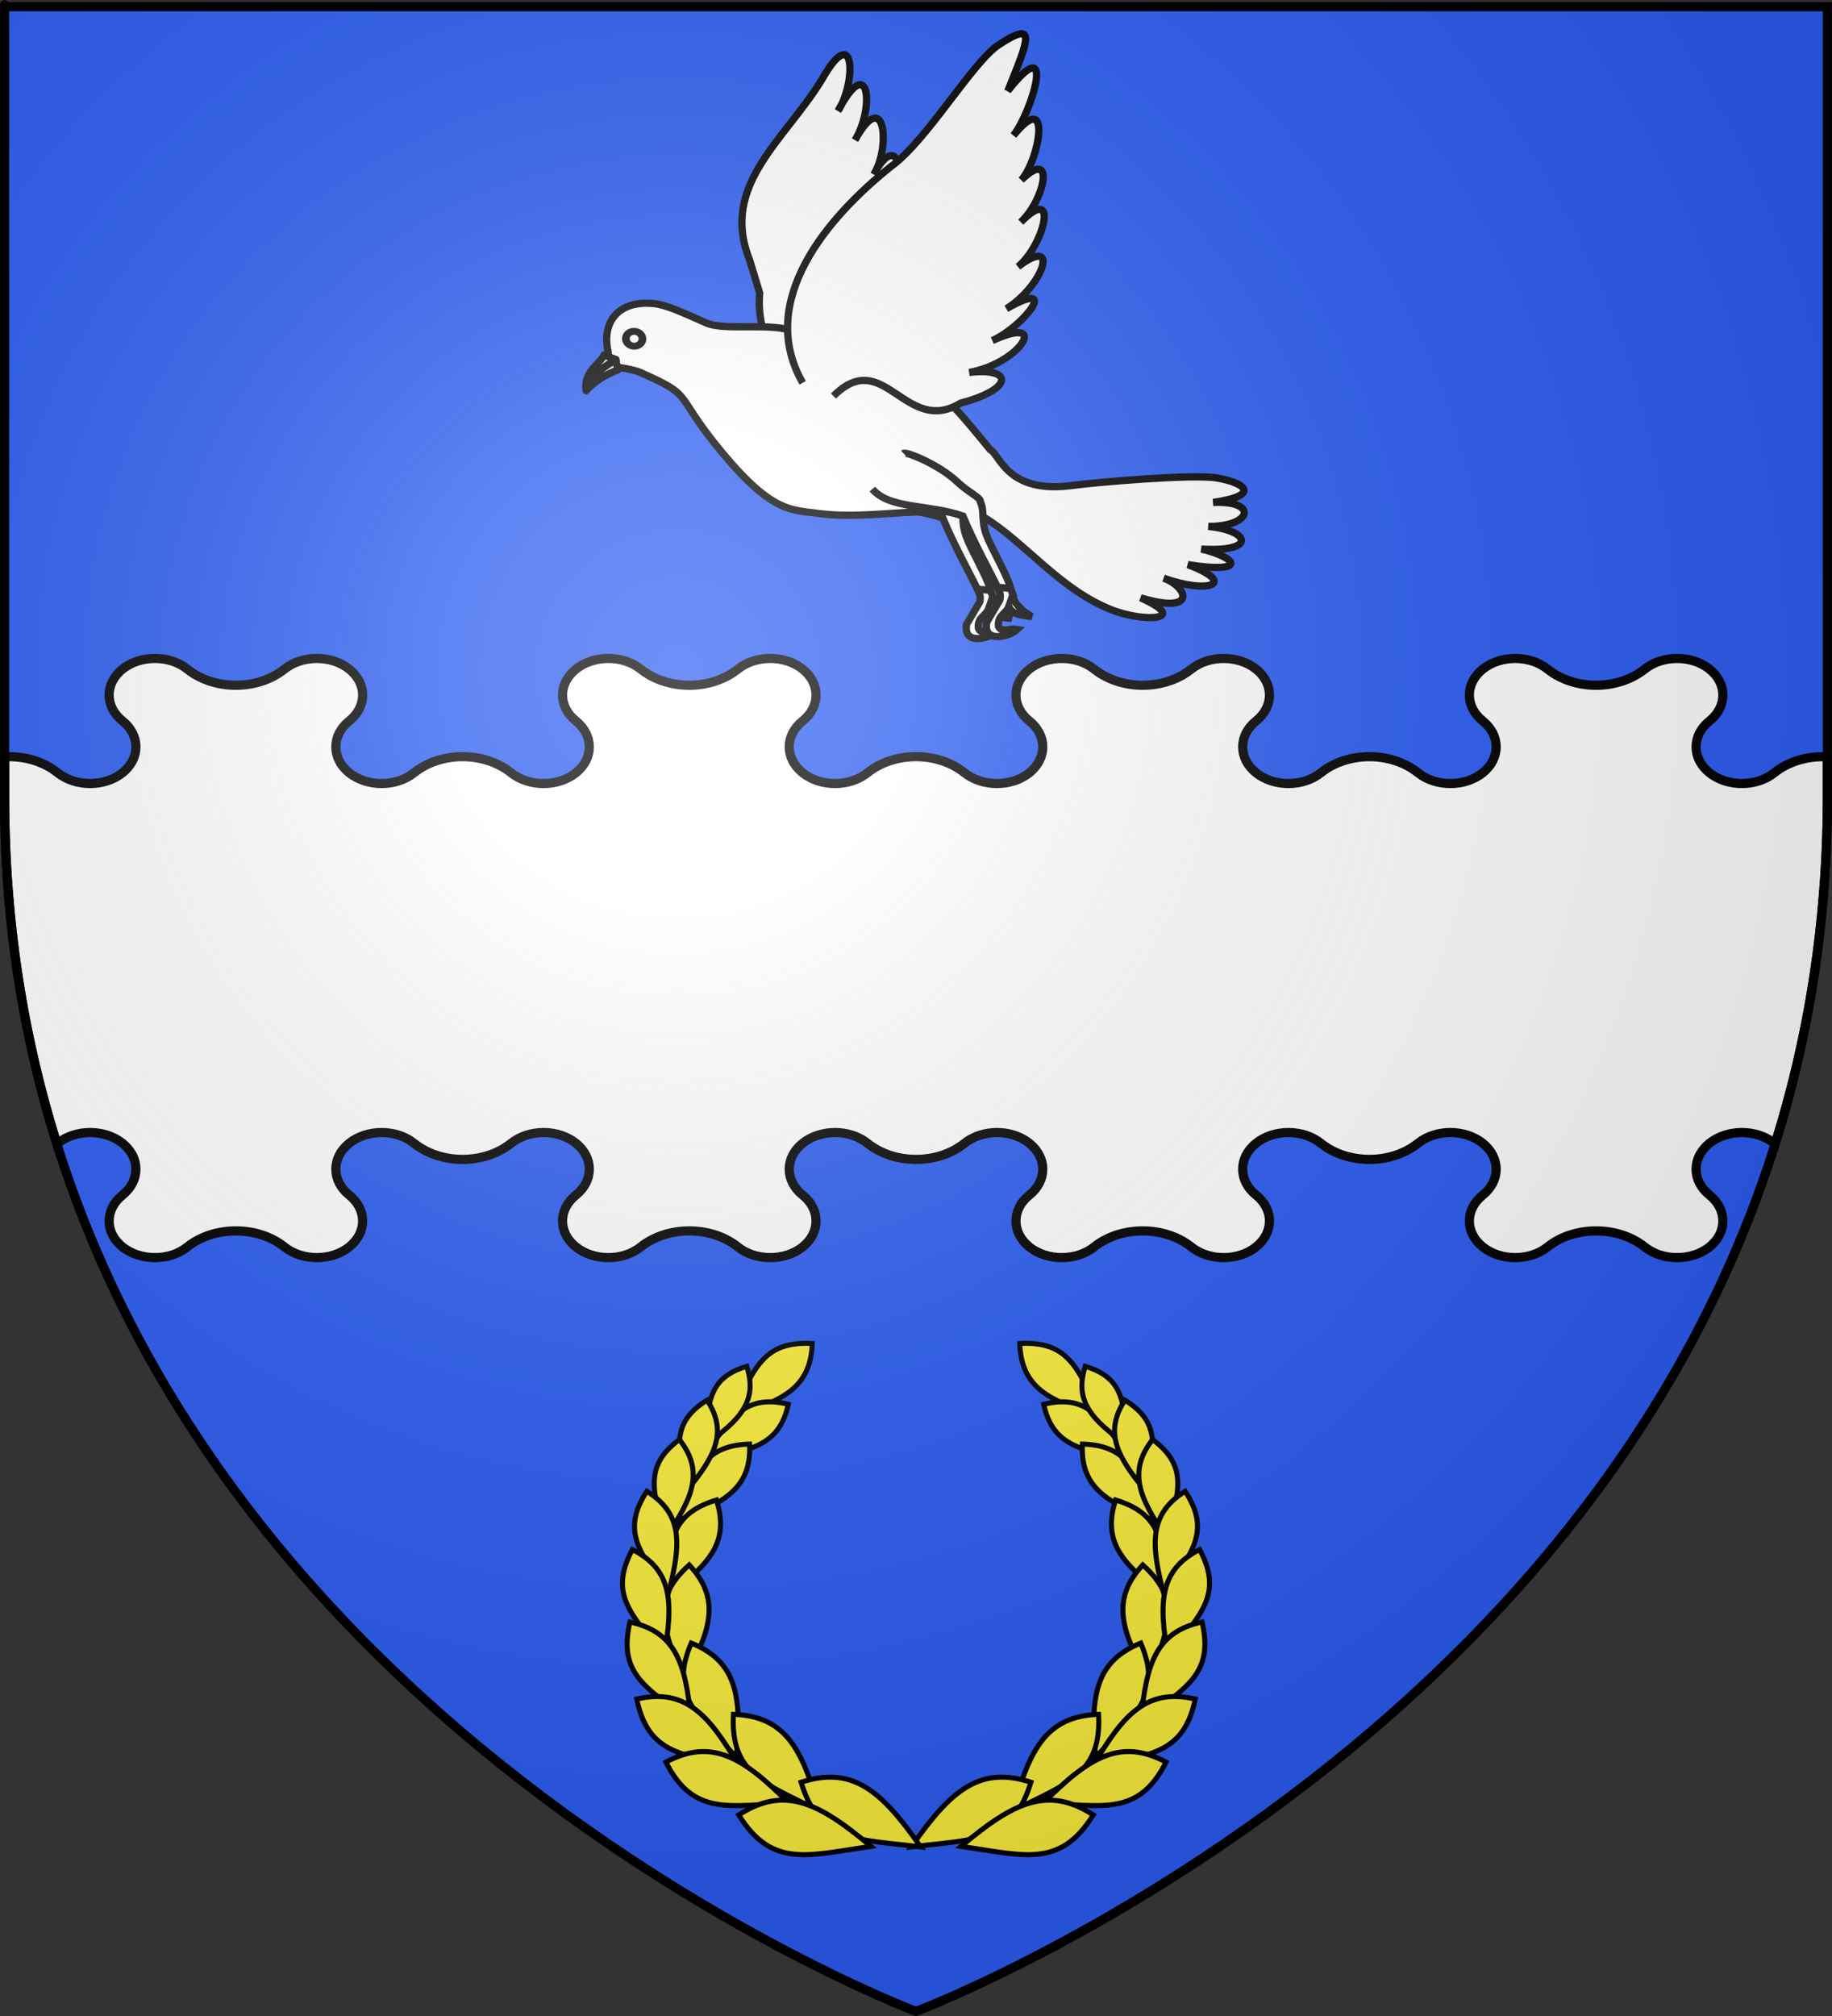 <?xml version="1.0" encoding="UTF-8" standalone="no"?>
<svg
   xmlns:dc="http://purl.org/dc/elements/1.1/"
   xmlns:cc="http://creativecommons.org/ns#"
   xmlns:rdf="http://www.w3.org/1999/02/22-rdf-syntax-ns#"
   xmlns:svg="http://www.w3.org/2000/svg"
   xmlns="http://www.w3.org/2000/svg"
   xmlns:xlink="http://www.w3.org/1999/xlink"
   xmlns:sodipodi="http://sodipodi.sourceforge.net/DTD/sodipodi-0.dtd"
   xmlns:inkscape="http://www.inkscape.org/namespaces/inkscape"
   height="660"
   width="600"
   version="1.0"
   id="svg2"
   sodipodi:version="0.32"
   inkscape:version="0.46"
   sodipodi:docname="blason_ville_fr_Coulmiers_(Loiret).svg"
   sodipodi:docbase="L:\Héraldique"
   inkscape:export-filename="/Users/olivier/Desktop/Blason Rouge/Blason_Vide_3D.png"
   inkscape:export-xdpi="144"
   inkscape:export-ydpi="144"
   inkscape:output_extension="org.inkscape.output.svg.inkscape">
  <rect width="100%" height="100%" fill="#333333" stroke="none"/>
  <sodipodi:namedview
     inkscape:window-height="977"
     inkscape:window-width="1280"
     inkscape:pageshadow="2"
     inkscape:pageopacity="0.0"
     guidetolerance="10.0"
     gridtolerance="10.0"
     objecttolerance="10.0"
     borderopacity="1.0"
     bordercolor="#666666"
     pagecolor="#ffffff"
     id="base"
     showgrid="false"
     height="660px"
     inkscape:zoom="1.1621212"
     inkscape:cx="299.99987"
     inkscape:cy="329.99972"
     inkscape:window-x="-4"
     inkscape:window-y="-4"
     inkscape:current-layer="layer4"
     showguides="true"
     inkscape:guide-bbox="true"
     inkscape:object-nodes="true"
     inkscape:snap-bbox="false"
     inkscape:snap-global="true" />
  <desc
     id="desc4">Flag of Canton of Valais (Wallis)</desc>
  <defs
     id="defs6">
    <inkscape:perspective
       sodipodi:type="inkscape:persp3d"
       inkscape:vp_x="0 : 330 : 1"
       inkscape:vp_y="0 : 1000 : 0"
       inkscape:vp_z="600 : 330 : 1"
       inkscape:persp3d-origin="300 : 220 : 1"
       id="perspective2473" />
    <linearGradient
       id="linearGradient2893">
      <stop
         style="stop-color:white;stop-opacity:0.314;"
         offset="0"
         id="stop2895" />
      <stop
         id="stop2897"
         offset="0.19"
         style="stop-color:white;stop-opacity:0.251;" />
      <stop
         style="stop-color:#6b6b6b;stop-opacity:0.125;"
         offset="0.6"
         id="stop2901" />
      <stop
         style="stop-color:black;stop-opacity:0.125;"
         offset="1"
         id="stop2899" />
    </linearGradient>
    <radialGradient
       inkscape:collect="always"
       xlink:href="#linearGradient2893"
       id="radialGradient3163"
       gradientUnits="userSpaceOnUse"
       gradientTransform="matrix(1.353,0,0,1.349,-77.629,-85.747)"
       cx="221.445"
       cy="226.331"
       fx="221.445"
       fy="226.331"
       r="300" />
  </defs>
  <g
     inkscape:groupmode="layer"
     id="layer3"
     inkscape:label="Fond écu"
     style="display:inline">
    <path
       d="M 300,658.5 C 300,658.5 598.5,546.18 598.5,260.728 C 598.5,-24.723 598.5,2.176 598.5,2.176 L 1.5,2.176 L 1.5,260.728 C 1.5,546.18 300,658.5 300,658.5 z"
       style="fill:#2b5df2;fill-opacity:1;fill-rule:evenodd;stroke:none;stroke-width:1px;stroke-linecap:butt;stroke-linejoin:miter;stroke-opacity:1;display:inline"
       id="path11587" />
    <path
       style="fill:#ffffff;fill-opacity:1;stroke:#000000;stroke-width:3;stroke-miterlimit:4;stroke-dasharray:none;stroke-opacity:1.0"
       d="M 50.75 215.562 C 46.91 215.563 43.052 216.721 40.125 219.062 C 34.27 223.746 34.27 231.347 40.125 236.031 C 45.98 240.715 45.98 248.316 40.125 253 C 34.27 257.684 24.761 257.684 18.906 253 C 14.515 249.487 8.759 247.719 3 247.719 C 2.499 247.719 2 247.755 1.5 247.781 L 1.5 260.719 C 1.5 302.246 7.828 340.114 18.625 374.5 C 18.719 374.427 18.813 374.356 18.906 374.281 C 24.761 369.597 34.27 369.597 40.125 374.281 C 45.98 378.965 45.98 386.566 40.125 391.25 C 34.27 395.934 34.27 403.535 40.125 408.219 C 43.052 410.561 46.91 411.719 50.75 411.719 C 54.59 411.719 58.416 410.561 61.344 408.219 C 65.735 404.706 71.49 402.969 77.25 402.969 C 83.009 402.969 88.765 404.706 93.156 408.219 C 96.084 410.561 99.91 411.719 103.75 411.719 C 107.59 411.719 111.448 410.561 114.375 408.219 C 120.23 403.535 120.23 395.934 114.375 391.25 C 108.52 386.566 108.52 378.965 114.375 374.281 C 120.23 369.597 129.739 369.597 135.594 374.281 C 139.985 377.794 145.74 379.562 151.5 379.562 C 157.259 379.562 163.015 377.794 167.406 374.281 C 173.261 369.597 182.77 369.597 188.625 374.281 C 194.48 378.965 194.48 386.566 188.625 391.25 C 182.77 395.934 182.77 403.535 188.625 408.219 C 191.552 410.561 195.41 411.719 199.25 411.719 C 203.09 411.719 206.916 410.561 209.844 408.219 C 214.235 404.706 219.99 402.969 225.75 402.969 C 231.509 402.969 237.265 404.706 241.656 408.219 C 244.584 410.561 248.41 411.719 252.25 411.719 C 256.09 411.719 259.947 410.561 262.875 408.219 C 268.73 403.535 268.73 395.934 262.875 391.25 C 257.02 386.566 257.02 378.965 262.875 374.281 C 268.73 369.597 278.239 369.597 284.094 374.281 C 288.485 377.794 294.24 379.562 300 379.562 C 305.759 379.562 311.515 377.794 315.906 374.281 C 321.761 369.597 331.27 369.597 337.125 374.281 C 342.98 378.965 342.98 386.566 337.125 391.25 C 331.27 395.934 331.27 403.535 337.125 408.219 C 340.052 410.561 343.91 411.719 347.75 411.719 C 351.59 411.719 355.416 410.561 358.344 408.219 C 362.735 404.706 368.49 402.969 374.25 402.969 C 380.009 402.969 385.765 404.706 390.156 408.219 C 393.084 410.561 396.91 411.719 400.75 411.719 C 404.59 411.719 408.447 410.561 411.375 408.219 C 417.23 403.535 417.23 395.934 411.375 391.25 C 405.52 386.566 405.52 378.965 411.375 374.281 C 417.23 369.597 426.739 369.597 432.594 374.281 C 436.985 377.794 442.74 379.562 448.5 379.562 C 454.259 379.562 460.015 377.794 464.406 374.281 C 470.261 369.597 479.77 369.597 485.625 374.281 C 491.48 378.965 491.48 386.566 485.625 391.25 C 479.77 395.934 479.77 403.535 485.625 408.219 C 488.552 410.561 492.41 411.719 496.25 411.719 C 500.09 411.719 503.916 410.561 506.844 408.219 C 511.235 404.706 516.99 402.969 522.75 402.969 C 528.509 402.969 534.265 404.706 538.656 408.219 C 541.584 410.561 545.41 411.719 549.25 411.719 C 553.09 411.719 556.947 410.561 559.875 408.219 C 565.73 403.535 565.73 395.934 559.875 391.25 C 554.02 386.566 554.02 378.965 559.875 374.281 C 565.73 369.597 575.239 369.597 581.094 374.281 C 581.187 374.356 581.281 374.427 581.375 374.5 C 592.172 340.114 598.5 302.246 598.5 260.719 C 598.5 246.434 598.5 260.544 598.5 247.781 C 598 247.755 597.501 247.719 597 247.719 C 591.24 247.719 585.485 249.487 581.094 253 C 575.239 257.684 565.73 257.684 559.875 253 C 554.02 248.316 554.02 240.715 559.875 236.031 C 565.73 231.347 565.73 223.746 559.875 219.062 C 556.947 216.721 553.09 215.562 549.25 215.562 C 545.41 215.563 541.584 216.721 538.656 219.062 C 534.265 222.575 528.509 224.344 522.75 224.344 C 516.99 224.344 511.235 222.575 506.844 219.062 C 503.916 216.721 500.09 215.562 496.25 215.562 C 492.41 215.563 488.552 216.721 485.625 219.062 C 479.77 223.746 479.77 231.347 485.625 236.031 C 491.48 240.715 491.48 248.316 485.625 253 C 479.77 257.684 470.261 257.684 464.406 253 C 460.015 249.487 454.259 247.719 448.5 247.719 C 442.74 247.719 436.985 249.487 432.594 253 C 426.739 257.684 417.23 257.684 411.375 253 C 405.52 248.316 405.52 240.715 411.375 236.031 C 417.23 231.347 417.23 223.746 411.375 219.062 C 408.447 216.721 404.59 215.562 400.75 215.562 C 396.91 215.563 393.084 216.721 390.156 219.062 C 385.765 222.575 380.009 224.344 374.25 224.344 C 368.49 224.344 362.735 222.575 358.344 219.062 C 355.416 216.721 351.59 215.562 347.75 215.562 C 343.91 215.563 340.052 216.721 337.125 219.062 C 331.27 223.746 331.27 231.347 337.125 236.031 C 342.98 240.715 342.98 248.316 337.125 253 C 331.27 257.684 321.761 257.684 315.906 253 C 311.515 249.487 305.759 247.719 300 247.719 C 294.24 247.719 288.485 249.487 284.094 253 C 278.239 257.684 268.73 257.684 262.875 253 C 257.02 248.316 257.02 240.715 262.875 236.031 C 268.73 231.347 268.73 223.746 262.875 219.062 C 259.947 216.721 256.09 215.562 252.25 215.562 C 248.41 215.563 244.584 216.721 241.656 219.062 C 237.265 222.575 231.509 224.344 225.75 224.344 C 219.99 224.344 214.235 222.575 209.844 219.062 C 206.916 216.721 203.09 215.562 199.25 215.562 C 195.41 215.563 191.552 216.721 188.625 219.062 C 182.77 223.746 182.77 231.347 188.625 236.031 C 194.48 240.715 194.48 248.316 188.625 253 C 182.77 257.684 173.261 257.684 167.406 253 C 163.015 249.487 157.259 247.719 151.5 247.719 C 145.74 247.719 139.985 249.487 135.594 253 C 129.739 257.684 120.23 257.684 114.375 253 C 108.52 248.316 108.52 240.715 114.375 236.031 C 120.23 231.347 120.23 223.746 114.375 219.062 C 111.448 216.721 107.59 215.562 103.75 215.562 C 99.91 215.563 96.084 216.721 93.156 219.062 C 88.765 222.575 83.009 224.344 77.25 224.344 C 71.49 224.344 65.735 222.575 61.344 219.062 C 58.416 216.721 54.59 215.562 50.75 215.562 z "
       id="rect2660" />
    <g
       transform="translate(2598.09,-428.728)"
       id="g14772" />
    <g
       style="fill:#ffffff"
       id="layer1-4"
       inkscape:label="Fond écu"
       transform="matrix(0.777,0,0,0.764,2029.712,-570.453)" />
    <g
       style="fill:#ffffff"
       id="layer3-8"
       inkscape:label="Reflet final"
       transform="matrix(0.777,0,0,0.764,2029.712,-570.453)" />
    <g
       style="fill:#ffffff"
       id="layer4-2"
       inkscape:label="Contour final"
       transform="matrix(0.777,0,0,0.764,2029.712,-570.453)" />
    <g
       transform="translate(1898.091,-428.728)"
       style="display:inline"
       inkscape:label="Meubles"
       id="g16547" />
    <g
       transform="matrix(-0.261,-1.5968534e-2,1.2833005e-3,0.243,2180.468,-301.049)"
       id="g3829"
       style="fill:#ffffff;fill-opacity:1;stroke:#000000;stroke-width:7.937;stroke-miterlimit:4;stroke-dasharray:none;stroke-opacity:1" />
    <g
       transform="matrix(-0.261,-1.5968534e-2,1.2833005e-3,0.243,2180.468,-301.049)"
       id="g3831"
       style="fill:#ffffff;fill-opacity:0.118;stroke:#000000;stroke-width:7.937;stroke-miterlimit:4;stroke-dasharray:none;stroke-opacity:1" />
    <g
       id="g2891"
       inkscape:label="Calque 1"
       transform="translate(1671.305,-48.054)">
      <g
         transform="translate(267.523,-111.429)"
         inkscape:label="Calque 1"
         id="g3199">
        <g
           id="g2836"
           inkscape:label="Calque 1"
           transform="translate(-446.848,-77.75)" />
      </g>
    </g>
    <g
       style="fill:#ffffff;stroke:#000000;stroke-width:2.273;stroke-miterlimit:4;stroke-dasharray:none;stroke-opacity:1"
       transform="matrix(0.88,0,0,0.88,3336.949,-1099.05)"
       id="g43534" />
    <g
       style="fill:#ffffff;stroke:#000000;stroke-width:2.273;stroke-miterlimit:4;stroke-dasharray:none;stroke-opacity:1"
       transform="matrix(0.88,0,0,0.88,2615.146,-1625.047)"
       id="g43536">
      <g
         style="fill:#ffffff;stroke:#000000;stroke-width:2.273;stroke-miterlimit:4;stroke-dasharray:none;stroke-opacity:1"
         transform="translate(109.318,303.367)"
         id="g43538" />
    </g>
    <g
       transform="matrix(0.88,0,0,0.88,1989.383,-1090.924)"
       id="g43540"
       style="fill:#ffffff;stroke:#000000;stroke-width:2.273;stroke-miterlimit:4;stroke-dasharray:none;stroke-opacity:1;display:inline" />
    <g
       id="g43542"
       inkscape:label="Meubles"
       style="fill:#ffffff;stroke:#000000;stroke-width:2.273;stroke-miterlimit:4;stroke-dasharray:none;stroke-opacity:1;display:inline"
       transform="matrix(0.88,0,0,0.88,2720.949,-1099.05)" />
    <g
       style="fill:#ffffff;stroke:#000000;stroke-width:2.273;stroke-miterlimit:4;stroke-dasharray:none;stroke-opacity:1"
       transform="matrix(0.88,0,0,0.88,5302.685,-380.345)"
       id="g50302" />
    <g
       style="fill:#ffffff;stroke:#000000;stroke-width:2.273;stroke-miterlimit:4;stroke-dasharray:none;stroke-opacity:1"
       transform="matrix(0.88,0,0,0.88,4580.882,-906.342)"
       id="g50306">
      <g
         style="fill:#ffffff;stroke:#000000;stroke-width:2.273;stroke-miterlimit:4;stroke-dasharray:none;stroke-opacity:1"
         transform="translate(109.318,303.367)"
         id="g50308" />
    </g>
    <g
       transform="matrix(0.88,0,0,0.88,3955.118,-372.219)"
       id="g50310"
       style="fill:#ffffff;stroke:#000000;stroke-width:2.273;stroke-miterlimit:4;stroke-dasharray:none;stroke-opacity:1;display:inline" />
    <g
       id="g50312"
       inkscape:label="Meubles"
       style="fill:#ffffff;stroke:#000000;stroke-width:2.273;stroke-miterlimit:4;stroke-dasharray:none;stroke-opacity:1;display:inline"
       transform="matrix(0.88,0,0,0.88,4686.685,-380.344)" />
    <g
       transform="matrix(0.88,0,0,0.88,4070.684,-380.344)"
       style="fill:#ffffff;stroke:#000000;stroke-width:2.273;stroke-miterlimit:4;stroke-dasharray:none;stroke-opacity:1;display:inline"
       inkscape:label="Meubles"
       id="g4387" />
  </g>
  <g
     inkscape:groupmode="layer"
     id="layer4"
     inkscape:label="Meubles"
     style="display:inline">
    <g
       style="display:inline;stroke:#000000;stroke-width:3.072;stroke-miterlimit:4;stroke-dasharray:none;stroke-opacity:1"
       transform="matrix(0.761,-0.134,0.134,0.761,-521.605,115.547)"
       id="g21780">
      <g
         style="fill:#ffffff;stroke:#000000;stroke-width:3.988;stroke-miterlimit:4;stroke-dasharray:none;stroke-opacity:1"
         transform="matrix(0.737,-0.241,0.245,0.725,214.32,-240.163)"
         id="g3312">
        <path
           sodipodi:nodetypes="cccccccccc"
           id="path3314"
           d="M 807.622,1003.859 L 795.489,1011.303 C 787.999,1020.828 802.845,1024.308 808.245,1022.747 C 804.194,1019.665 799.714,1020.501 800.088,1016.316 C 802.502,1010.499 806.881,1012.431 810.293,1009.282 C 809.504,1012.78 812.219,1016.108 818.611,1020.211 C 814.977,1014.777 813.458,1007.77 815.244,1005.379 L 815.81,1000.311 L 809.865,997.023 C 809.629,999.676 809.814,1001.379 807.622,1003.859 z"
           style="fill:#ffffff;fill-opacity:1;fill-rule:evenodd;stroke:#000000;stroke-width:3.988;stroke-linecap:butt;stroke-linejoin:miter;stroke-miterlimit:4;stroke-dasharray:none;stroke-opacity:1" />
        <path
           style="fill:#ffffff;fill-opacity:1;fill-rule:evenodd;stroke:#000000;stroke-width:3.988;stroke-linecap:butt;stroke-linejoin:miter;stroke-miterlimit:4;stroke-dasharray:none;stroke-opacity:1"
           d="M 799.861,907.142 C 801.604,906.685 814.055,921.995 818.233,935.245 C 820.614,942.797 825.46,949.208 824.026,950.642 C 823.723,956.595 819.625,959.517 818.255,968.501 C 817.17,975.612 817.639,994.052 815.945,1001.062 L 809.884,997.022 C 810.32,987.434 810.224,968.976 811.904,953.167 C 798.249,938.183 778.625,930.887 775.533,916.408"
           id="path3316"
           sodipodi:nodetypes="cscscccc" />
      </g>
      <path
         style="fill:#ffffff;fill-opacity:1;fill-rule:evenodd;stroke:#000000;stroke-width:3.072;stroke-linecap:butt;stroke-linejoin:miter;stroke-miterlimit:4;stroke-dasharray:none;stroke-opacity:1"
         d="M 990.498,193.649 C 988.486,177.833 981.857,164.564 986.321,147.908 L 984.523,133.218 C 977.579,99.845 1008.056,86.055 1028.071,63.266 C 1046.628,40.863 1041.82,67.776 1032.392,77.665 C 1050.14,54.86 1047.708,79.485 1037.361,91.081 C 1054.073,70.288 1051.658,96.966 1042.65,106.795 C 1057.006,88.667 1056.659,112.808 1046.288,121.053 C 1062.296,112.559 1049.434,135.847 1044.53,139.777 C 1059.893,128.357 1052.168,149.967 1039.944,155.627 C 1055.521,146.35 1045.725,172.716 1028.569,174.61 L 1012.641,181.757 L 998.517,201.058"
         id="path3190"
         sodipodi:nodetypes="ccccccccccccc" />
      <path
         sodipodi:nodetypes="ccssccccccsccsscssscc"
         id="path13446"
         d="M 1057.282,207.447 C 1058.879,209.63 1060.638,211.552 1071.014,230.188 C 1074.845,233.129 1074.867,250.062 1102.708,251.173 C 1112.763,251.574 1153.834,255.208 1163.543,258.666 C 1175.253,262.838 1180.812,269.218 1160.221,268.609 C 1179.331,271.098 1174.61,281.589 1156.458,278.266 C 1174.02,283.189 1174.489,292.658 1151.888,287.188 C 1166.998,293.76 1168.93,300.874 1145.107,292.719 C 1164.878,304.413 1151.255,306.555 1133.981,296.545 C 1143.691,302.21 1145.272,314.341 1122.938,303.075 C 1142.195,316.094 1122.655,313.704 1110.075,306.038 C 1089.821,293.694 1078.981,271.666 1063.656,258.112 C 1043.258,248.19 1017.511,251.239 995.061,244.318 C 984.139,240.674 975.859,241.302 959.025,211.885 C 942.192,182.468 952.232,186.812 930.757,172.329 C 926.925,169.745 917.205,167.127 916.883,166.89 C 917.552,164.767 918.812,162.845 918.738,160.9 C 918.254,148.225 927.02,140.498 941.275,144.5 C 946.485,145.962 952.608,150.304 961.724,156.392 C 969.383,161.506 988.939,160.59 998.846,166.965 C 1018.682,177.342 1043.807,186.176 1057.282,207.447 L 1057.282,207.447 z"
         style="fill:#ffffff;fill-opacity:1;fill-rule:evenodd;stroke:#000000;stroke-width:3.072;stroke-linecap:butt;stroke-linejoin:miter;stroke-miterlimit:4;stroke-dasharray:none;stroke-opacity:1" />
      <path
         sodipodi:nodetypes="ccccccccccccc"
         id="path3197"
         d="M 997.675,188.527 C 983.998,150.597 1020.827,120.871 1050.56,104.691 C 1067.352,96.528 1091.607,67.712 1104.161,61.975 C 1122.391,54.098 1117.291,61.717 1104.727,81.799 C 1129.95,59.186 1113.31,92.345 1103.824,100.818 C 1123.93,83.358 1112.448,113.596 1103.8,119.99 C 1120.704,108.544 1112.261,129.882 1100.538,137.5 C 1119.838,123.804 1108.263,149.204 1096.081,155.899 C 1116.273,145.492 1105.35,165.693 1088.132,172.592 C 1113.063,163.611 1094.8,180.927 1079.939,184.852 C 1106.238,177.932 1090.292,196.401 1067.938,196.447 C 1086.661,197.456 1085.541,206.677 1062.199,208.585 C 1036.468,218.579 1034.405,178.927 1009.57,196.309"
         style="fill:#ffffff;fill-opacity:1;fill-rule:evenodd;stroke:#000000;stroke-width:3.072;stroke-linecap:butt;stroke-linejoin:miter;stroke-miterlimit:4;stroke-dasharray:none;stroke-opacity:1" />
      <path
         style="fill:#ffffff;fill-opacity:1;fill-rule:evenodd;stroke:#000000;stroke-width:3.072;stroke-linecap:round;stroke-linejoin:round;stroke-miterlimit:4;stroke-dasharray:none;stroke-opacity:1"
         d="M 921.4,165.072 L 921.404,169.576 C 916.148,170.463 910.705,172.763 906.716,175.837 C 910.544,169.335 915.882,167.317 921.4,165.072 L 921.4,165.072 z"
         id="path3199"
         sodipodi:nodetypes="ccccc" />
      <path
         sodipodi:type="arc"
         style="fill:#ffffff;fill-opacity:1;stroke:#000000;stroke-width:7.031;stroke-linejoin:miter;stroke-miterlimit:4;stroke-dasharray:none;stroke-opacity:1"
         id="path3201"
         sodipodi:cx="552.21405"
         sodipodi:cy="255.86182"
         sodipodi:rx="7.5871706"
         sodipodi:ry="7.5871706"
         d="M 559.801,255.862 A 7.587,7.587 0 1 1 544.627,255.862 A 7.587,7.587 0 1 1 559.801,255.862 z"
         transform="matrix(-0.456,3.1467076e-2,5.7893358e-2,0.415,1167.562,34.199)" />
      <path
         style="fill:#ffffff;fill-opacity:1;fill-rule:evenodd;stroke:#000000;stroke-width:3.072;stroke-linecap:round;stroke-linejoin:round;stroke-miterlimit:4;stroke-dasharray:none;stroke-opacity:1"
         d="M 916.835,162.285 L 921.4,165.072 C 915.882,167.317 910.544,169.335 906.716,175.837 C 906.746,167.789 914.796,165.574 916.835,162.285 L 916.835,162.285 z"
         id="path3203"
         sodipodi:nodetypes="ccccc" />
      <g
         style="fill:#ffffff;stroke:#000000;stroke-width:3.988;stroke-miterlimit:4;stroke-dasharray:none;stroke-opacity:1"
         transform="matrix(0.737,-0.241,0.245,0.725,222.848,-239.511)"
         id="g13436">
        <path
           sodipodi:nodetypes="cccccccccc"
           id="path3206"
           d="M 807.622,1003.859 L 795.489,1011.303 C 787.999,1020.828 802.845,1024.308 808.245,1022.747 C 804.194,1019.665 799.714,1020.501 800.088,1016.316 C 802.502,1010.499 806.881,1012.431 810.293,1009.282 C 809.504,1012.78 812.219,1016.108 818.611,1020.211 C 814.977,1014.777 813.458,1007.77 815.244,1005.379 L 815.81,1000.311 L 809.865,997.023 C 809.629,999.676 809.814,1001.379 807.622,1003.859 z"
           style="fill:#ffffff;fill-opacity:1;fill-rule:evenodd;stroke:#000000;stroke-width:3.988;stroke-linecap:butt;stroke-linejoin:miter;stroke-miterlimit:4;stroke-dasharray:none;stroke-opacity:1" />
        <path
           style="fill:#ffffff;fill-opacity:1;fill-rule:evenodd;stroke:#000000;stroke-width:3.988;stroke-linecap:butt;stroke-linejoin:miter;stroke-miterlimit:4;stroke-dasharray:none;stroke-opacity:1"
           d="M 799.861,907.142 C 801.604,906.685 814.055,921.995 818.233,935.245 C 820.614,942.797 825.46,949.208 824.026,950.642 C 823.723,956.595 819.625,959.517 818.255,968.501 C 817.17,975.612 817.639,994.052 815.945,1001.062 L 809.884,997.022 C 810.32,987.434 810.224,968.976 811.904,953.167 C 798.249,938.183 778.625,930.887 775.533,916.408"
           id="path11472"
           sodipodi:nodetypes="cscscccc" />
      </g>
    </g>
    <g
       id="g2545">
      <path
         style="fill:#fcef3c;fill-opacity:1;stroke:#000000;stroke-width:1.65;stroke-miterlimit:4;stroke-dasharray:none;stroke-opacity:1"
         d="M 360.614,463.493 C 343.057,458.844 334.487,453.885 333.979,439.839 C 350.511,438.925 353.053,448.657 360.614,463.493 z"
         id="path13408"
         sodipodi:nodetypes="ccc" />
      <path
         sodipodi:nodetypes="ccc"
         id="path13420"
         d="M 369.698,476.871 C 353.069,475.465 344.522,472.345 341.822,459.716 C 356.636,456.251 360.488,464.652 369.698,476.871 z"
         style="fill:#fcef3c;fill-opacity:1;stroke:#000000;stroke-width:1.65;stroke-miterlimit:4;stroke-dasharray:none;stroke-opacity:1" />
      <path
         style="fill:#fcef3c;fill-opacity:1;stroke:#000000;stroke-width:1.65;stroke-miterlimit:4;stroke-dasharray:none;stroke-opacity:1"
         d="M 378.186,497.792 C 361.66,491.832 353.82,486.331 354.515,472.755 C 370.522,473.268 372.15,482.859 378.186,497.792 z"
         id="path13418"
         sodipodi:nodetypes="ccc" />
      <path
         inkscape:transform-center-y="-0.75801"
         inkscape:transform-center-x="-3.6822429"
         sodipodi:nodetypes="ccc"
         id="path13416"
         d="M 382.611,522.976 C 367.432,512.414 360.959,504.685 365.364,491.071 C 381.5,495.953 380.542,506.149 382.611,522.976 z"
         style="fill:#fcef3c;fill-opacity:1;stroke:#000000;stroke-width:1.65;stroke-miterlimit:4;stroke-dasharray:none;stroke-opacity:1" />
      <path
         style="fill:#fcef3c;fill-opacity:1;stroke:#000000;stroke-width:1.65;stroke-miterlimit:4;stroke-dasharray:none;stroke-opacity:1"
         d="M 376.531,550.443 C 366.749,533.614 364.012,523.361 374.271,512.332 C 387.493,524.168 382.043,533.469 376.531,550.443 z"
         id="path13414"
         sodipodi:nodetypes="ccc" />
      <path
         sodipodi:nodetypes="ccc"
         id="path13412"
         d="M 358.81,575.279 C 356.964,554.873 358.914,543.874 373.608,537.916 C 380.956,555.089 371.62,561.538 358.81,575.279 z"
         style="fill:#fcef3c;fill-opacity:1;stroke:#000000;stroke-width:1.65;stroke-miterlimit:4;stroke-dasharray:none;stroke-opacity:1" />
      <path
         style="fill:#fcef3c;fill-opacity:1;stroke:#000000;stroke-width:1.65;stroke-miterlimit:4;stroke-dasharray:none;stroke-opacity:1"
         d="M 331.698,592.872 C 337.218,572.023 343.107,561.845 359.787,561.243 C 360.872,580.875 349.315,583.892 331.698,592.872 z"
         id="path13410"
         sodipodi:nodetypes="ccc" />
      <path
         sodipodi:nodetypes="ccc"
         id="path12624"
         d="M 298.462,604.64 C 311.429,586.004 320.919,578.057 337.634,583.466 C 331.639,603.276 319.122,602.1 298.462,604.64 z"
         style="fill:#fcef3c;fill-opacity:1;stroke:#000000;stroke-width:1.65;stroke-miterlimit:4;stroke-dasharray:none;stroke-opacity:1" />
      <path
         style="fill:#fcef3c;fill-opacity:1;stroke:#000000;stroke-width:1.65;stroke-miterlimit:4;stroke-dasharray:none;stroke-opacity:1"
         d="M 369.485,473.298 C 357.122,464.695 351.85,458.4 355.438,447.311 C 368.58,451.288 367.8,459.592 369.485,473.298 z"
         id="path13440"
         sodipodi:nodetypes="ccc" />
      <path
         sodipodi:nodetypes="ccc"
         id="path13424"
         d="M 375.614,488.631 C 365.387,476.516 361.742,468.679 368.411,458.381 C 380.691,466.005 377.635,474.236 375.614,488.631 z"
         style="fill:#fcef3c;fill-opacity:1;stroke:#000000;stroke-width:1.65;stroke-miterlimit:4;stroke-dasharray:none;stroke-opacity:1" />
      <path
         style="fill:#fcef3c;fill-opacity:1;stroke:#000000;stroke-width:1.65;stroke-miterlimit:4;stroke-dasharray:none;stroke-opacity:1"
         d="M 382.263,503.647 C 372.65,490.005 369.546,481.452 377.485,471.265 C 389.662,480.387 385.702,488.738 382.263,503.647 z"
         id="path13426"
         sodipodi:nodetypes="ccc" />
      <path
         sodipodi:nodetypes="ccc"
         id="path13428"
         d="M 381.215,521.965 C 376.618,505.01 376.627,495.432 388.147,488.214 C 396.908,501.621 389.985,508.456 381.215,521.965 z"
         style="fill:#fcef3c;fill-opacity:1;stroke:#000000;stroke-width:1.65;stroke-miterlimit:4;stroke-dasharray:none;stroke-opacity:1" />
      <path
         style="fill:#fcef3c;fill-opacity:1;stroke:#000000;stroke-width:1.65;stroke-miterlimit:4;stroke-dasharray:none;stroke-opacity:1"
         d="M 382.521,542.045 C 379.256,523.843 380.145,513.801 392.886,507.289 C 400.843,522.151 392.957,528.683 382.521,542.045 z"
         id="path13430"
         sodipodi:nodetypes="ccc" />
      <path
         sodipodi:nodetypes="ccc"
         id="path13432"
         d="M 373.684,563.536 C 375.323,544.14 378.962,534.171 393.692,531.021 C 397.733,548.3 387.935,552.793 373.684,563.536 z"
         style="fill:#fcef3c;fill-opacity:1;stroke:#000000;stroke-width:1.65;stroke-miterlimit:4;stroke-dasharray:none;stroke-opacity:1" />
      <path
         style="fill:#fcef3c;fill-opacity:1;stroke:#000000;stroke-width:1.65;stroke-miterlimit:4;stroke-dasharray:none;stroke-opacity:1"
         d="M 357.908,578.366 C 368.101,560.592 376.007,552.701 391.461,556.249 C 387.629,574.531 376.283,574.458 357.908,578.366 z"
         id="path13434"
         sodipodi:nodetypes="ccc" />
      <path
         sodipodi:nodetypes="ccc"
         id="path13436"
         d="M 341.755,590.225 C 356.961,574.93 367.15,569.06 381.896,576.878 C 373.019,594.423 361.502,591.258 341.755,590.225 z"
         style="fill:#fcef3c;fill-opacity:1;stroke:#000000;stroke-width:1.65;stroke-miterlimit:4;stroke-dasharray:none;stroke-opacity:1" />
      <path
         style="fill:#fcef3c;fill-opacity:1;stroke:#000000;stroke-width:1.65;stroke-miterlimit:4;stroke-dasharray:none;stroke-opacity:1"
         d="M 314.737,604.484 C 332.086,589.84 343.309,584.62 358.055,594.17 C 347.137,611.754 335.35,607.378 314.737,604.484 z"
         id="path13438"
         sodipodi:nodetypes="ccc" />
      <path
         sodipodi:nodetypes="ccc"
         id="path13463"
         d="M 239.385,463.493 C 256.942,458.844 265.512,453.885 266.02,439.839 C 249.488,438.925 246.947,448.657 239.385,463.493 z"
         style="fill:#fcef3c;fill-opacity:1;stroke:#000000;stroke-width:1.65;stroke-miterlimit:4;stroke-dasharray:none;stroke-opacity:1" />
      <path
         style="fill:#fcef3c;fill-opacity:1;stroke:#000000;stroke-width:1.65;stroke-miterlimit:4;stroke-dasharray:none;stroke-opacity:1"
         d="M 230.301,476.871 C 246.93,475.465 255.477,472.345 258.177,459.716 C 243.363,456.251 239.511,464.652 230.301,476.871 z"
         id="path13465"
         sodipodi:nodetypes="ccc" />
      <path
         sodipodi:nodetypes="ccc"
         id="path13467"
         d="M 221.813,497.792 C 238.339,491.832 246.179,486.331 245.484,472.755 C 229.477,473.268 227.849,482.859 221.813,497.792 z"
         style="fill:#fcef3c;fill-opacity:1;stroke:#000000;stroke-width:1.65;stroke-miterlimit:4;stroke-dasharray:none;stroke-opacity:1" />
      <path
         style="fill:#fcef3c;fill-opacity:1;stroke:#000000;stroke-width:1.65;stroke-miterlimit:4;stroke-dasharray:none;stroke-opacity:1"
         d="M 217.388,522.976 C 232.567,512.414 239.04,504.685 234.635,491.071 C 218.499,495.953 219.457,506.149 217.388,522.976 z"
         id="path13469"
         sodipodi:nodetypes="ccc"
         inkscape:transform-center-x="-3.6822429"
         inkscape:transform-center-y="-0.75801" />
      <path
         sodipodi:nodetypes="ccc"
         id="path13471"
         d="M 223.468,550.443 C 233.25,533.614 235.987,523.361 225.728,512.332 C 212.506,524.168 217.956,533.469 223.468,550.443 z"
         style="fill:#fcef3c;fill-opacity:1;stroke:#000000;stroke-width:1.65;stroke-miterlimit:4;stroke-dasharray:none;stroke-opacity:1" />
      <path
         style="fill:#fcef3c;fill-opacity:1;stroke:#000000;stroke-width:1.65;stroke-miterlimit:4;stroke-dasharray:none;stroke-opacity:1"
         d="M 241.189,575.279 C 243.035,554.873 241.085,543.874 226.391,537.916 C 219.043,555.089 228.379,561.538 241.189,575.279 z"
         id="path13473"
         sodipodi:nodetypes="ccc" />
      <path
         sodipodi:nodetypes="ccc"
         id="path13475"
         d="M 268.301,592.872 C 262.781,572.023 256.892,561.845 240.212,561.243 C 239.127,580.875 250.684,583.892 268.301,592.872 z"
         style="fill:#fcef3c;fill-opacity:1;stroke:#000000;stroke-width:1.65;stroke-miterlimit:4;stroke-dasharray:none;stroke-opacity:1" />
      <path
         style="fill:#fcef3c;fill-opacity:1;stroke:#000000;stroke-width:1.65;stroke-miterlimit:4;stroke-dasharray:none;stroke-opacity:1"
         d="M 301.537,604.64 C 288.57,586.004 279.08,578.057 262.365,583.466 C 268.36,603.276 280.877,602.1 301.537,604.64 z"
         id="path13477"
         sodipodi:nodetypes="ccc" />
      <path
         sodipodi:nodetypes="ccc"
         id="path13479"
         d="M 230.514,473.298 C 242.877,464.695 248.149,458.4 244.561,447.311 C 231.419,451.288 232.199,459.592 230.514,473.298 z"
         style="fill:#fcef3c;fill-opacity:1;stroke:#000000;stroke-width:1.65;stroke-miterlimit:4;stroke-dasharray:none;stroke-opacity:1" />
      <path
         style="fill:#fcef3c;fill-opacity:1;stroke:#000000;stroke-width:1.65;stroke-miterlimit:4;stroke-dasharray:none;stroke-opacity:1"
         d="M 224.385,488.631 C 234.612,476.516 238.257,468.679 231.588,458.381 C 219.308,466.005 222.364,474.236 224.385,488.631 z"
         id="path13481"
         sodipodi:nodetypes="ccc" />
      <path
         sodipodi:nodetypes="ccc"
         id="path13483"
         d="M 217.736,503.647 C 227.349,490.005 230.453,481.452 222.514,471.265 C 210.337,480.387 214.297,488.738 217.736,503.647 z"
         style="fill:#fcef3c;fill-opacity:1;stroke:#000000;stroke-width:1.65;stroke-miterlimit:4;stroke-dasharray:none;stroke-opacity:1" />
      <path
         style="fill:#fcef3c;fill-opacity:1;stroke:#000000;stroke-width:1.65;stroke-miterlimit:4;stroke-dasharray:none;stroke-opacity:1"
         d="M 218.784,521.965 C 223.381,505.01 223.372,495.432 211.852,488.214 C 203.091,501.621 210.014,508.456 218.784,521.965 z"
         id="path13485"
         sodipodi:nodetypes="ccc" />
      <path
         sodipodi:nodetypes="ccc"
         id="path13487"
         d="M 217.478,542.045 C 220.743,523.843 219.855,513.801 207.113,507.289 C 199.156,522.151 207.042,528.683 217.478,542.045 z"
         style="fill:#fcef3c;fill-opacity:1;stroke:#000000;stroke-width:1.65;stroke-miterlimit:4;stroke-dasharray:none;stroke-opacity:1" />
      <path
         style="fill:#fcef3c;fill-opacity:1;stroke:#000000;stroke-width:1.65;stroke-miterlimit:4;stroke-dasharray:none;stroke-opacity:1"
         d="M 226.315,563.536 C 224.676,544.14 221.037,534.171 206.307,531.021 C 202.266,548.3 212.064,552.793 226.315,563.536 z"
         id="path13489"
         sodipodi:nodetypes="ccc" />
      <path
         sodipodi:nodetypes="ccc"
         id="path13491"
         d="M 242.091,578.366 C 231.898,560.592 223.992,552.701 208.538,556.249 C 212.37,574.531 223.716,574.458 242.091,578.366 z"
         style="fill:#fcef3c;fill-opacity:1;stroke:#000000;stroke-width:1.65;stroke-miterlimit:4;stroke-dasharray:none;stroke-opacity:1" />
      <path
         style="fill:#fcef3c;fill-opacity:1;stroke:#000000;stroke-width:1.65;stroke-miterlimit:4;stroke-dasharray:none;stroke-opacity:1"
         d="M 258.244,590.225 C 243.038,574.93 232.849,569.06 218.103,576.878 C 226.98,594.423 238.497,591.258 258.244,590.225 z"
         id="path13493"
         sodipodi:nodetypes="ccc" />
      <path
         sodipodi:nodetypes="ccc"
         id="path13495"
         d="M 285.262,604.484 C 267.913,589.84 256.69,584.62 241.945,594.17 C 252.862,611.754 264.649,607.378 285.262,604.484 z"
         style="fill:#fcef3c;fill-opacity:1;stroke:#000000;stroke-width:1.65;stroke-miterlimit:4;stroke-dasharray:none;stroke-opacity:1" />
    </g>
  </g>
  <g
     inkscape:groupmode="layer"
     id="layer2"
     inkscape:label="Reflet final"
     sodipodi:insensitive="true"
     style="display:inline">
    <path
       sodipodi:nodetypes="cccccc"
       d="M 300,658.5 C 300,658.5 598.5,546.18 598.5,260.728 C 598.5,-24.723 598.5,2.176 598.5,2.176 L 1.5,2.176 L 1.5,260.728 C 1.5,546.18 300,658.5 300,658.5 z"
       style="opacity:1;fill:url(#radialGradient3163);fill-opacity:1;fill-rule:evenodd;stroke:none;stroke-width:1px;stroke-linecap:butt;stroke-linejoin:miter;stroke-opacity:1"
       id="path2875"
       inkscape:export-xdpi="144"
       inkscape:export-ydpi="144" />
  </g>
  <g
     inkscape:groupmode="layer"
     id="layer1"
     inkscape:label="Contour final"
     style="display:inline"
     sodipodi:insensitive="true">
    <path
       sodipodi:nodetypes="cccccc"
       d="M 300,658.5 C 300,658.5 1.5,546.18 1.5,260.728 C 1.5,-24.723 1.5,2.176 1.5,2.176 L 598.5,2.176 L 598.5,260.728 C 598.5,546.18 300,658.5 300,658.5 z"
       style="opacity:1;fill:none;fill-opacity:1;fill-rule:evenodd;stroke:#000000;stroke-width:3;stroke-linecap:butt;stroke-linejoin:miter;stroke-miterlimit:4;stroke-dasharray:none;stroke-opacity:1"
       id="path1411"
       inkscape:export-xdpi="144"
       inkscape:export-ydpi="144" />
  </g>
</svg>
